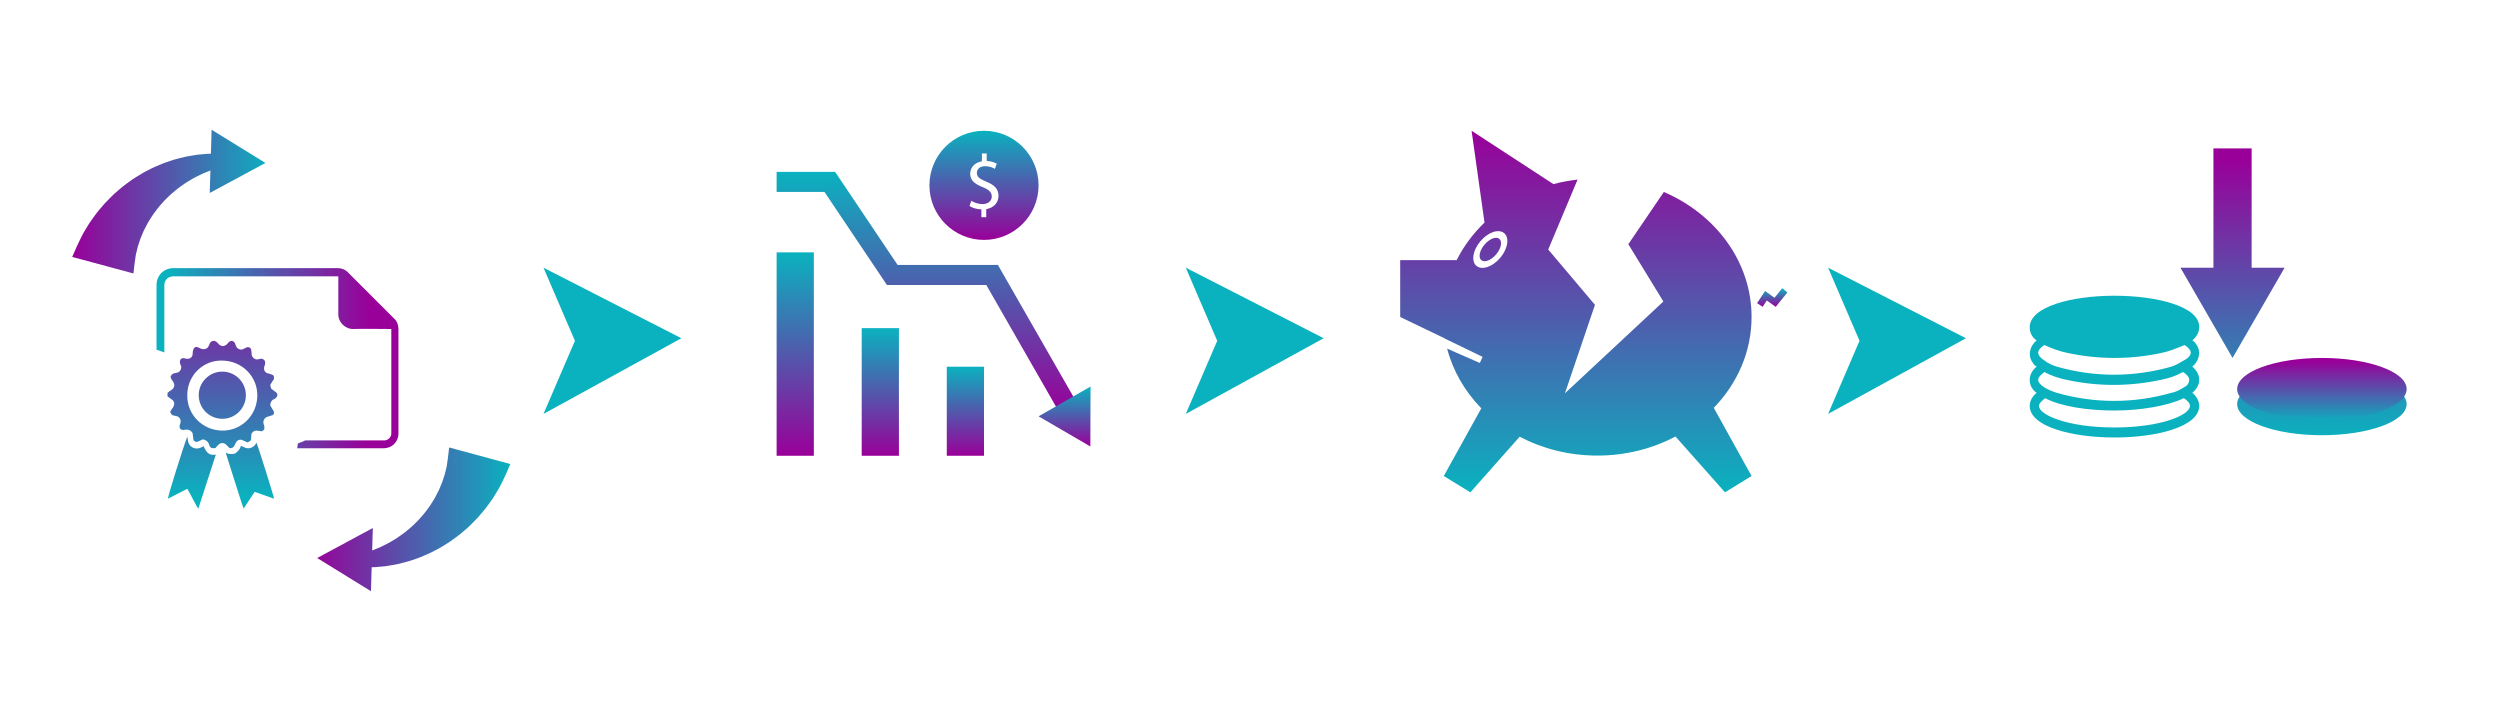 <?xml version="1.0" encoding="utf-8"?>
<!-- Generator: Adobe Illustrator 16.0.0, SVG Export Plug-In . SVG Version: 6.00 Build 0)  -->
<!DOCTYPE svg PUBLIC "-//W3C//DTD SVG 1.1//EN" "http://www.w3.org/Graphics/SVG/1.1/DTD/svg11.dtd">
<svg version="1.1" id="Layer_1" xmlns="http://www.w3.org/2000/svg" xmlns:xlink="http://www.w3.org/1999/xlink" x="0px" y="0px"
	 width="749px" height="216px" viewBox="0 0 749 216" enable-background="new 0 0 749 216" xml:space="preserve">
<g>
	<g>
		<g>
			<linearGradient id="SVGID_1_" gradientUnits="userSpaceOnUse" x1="21.547" y1="63.978" x2="81.63" y2="63.978">
				<stop  offset="0" style="stop-color:#990099"/>
				<stop  offset="1" style="stop-color:#0AB2BF"/>
			</linearGradient>
			<path fill="url(#SVGID_1_)" d="M21.639,76.975c0,0,0.317-0.728,0.872-1.999c0.139-0.318,0.292-0.67,0.46-1.054
				c0.237-0.502,0.493-1.044,0.766-1.624c0.552-1.154,1.18-2.47,1.937-3.636c0.371-0.607,0.758-1.24,1.159-1.895
				c0.445-0.623,0.905-1.267,1.378-1.929c0.907-1.337,2.07-2.599,3.189-3.925c0.591-0.641,1.231-1.257,1.856-1.89
				c0.316-0.312,0.634-0.625,0.954-0.939l1.025-0.885c0.696-0.577,1.35-1.198,2.087-1.73c0.729-0.532,1.461-1.066,2.193-1.602
				c0.739-0.516,1.526-0.967,2.278-1.441c0.746-0.485,1.529-0.903,2.313-1.298c1.531-0.845,3.122-1.496,4.635-2.125
				c0.758-0.313,1.54-0.538,2.279-0.797c0.742-0.252,1.464-0.497,2.194-0.661c0.718-0.181,1.417-0.355,2.093-0.524
				c0.672-0.167,1.344-0.248,1.973-0.366c0.633-0.104,1.231-0.216,1.805-0.296c0.578-0.054,1.127-0.104,1.643-0.152
				c1.023-0.104,1.91-0.17,2.65-0.157c1.459-0.016,2.293-0.024,2.293-0.024l0.459,4.049c0,0-0.718,0.228-1.973,0.627
				c-0.626,0.175-1.367,0.465-2.201,0.817c-0.416,0.17-0.857,0.35-1.324,0.54c-0.457,0.213-0.928,0.462-1.418,0.705
				c-0.487,0.257-1.007,0.479-1.512,0.784c-0.502,0.304-1.021,0.617-1.554,0.939c-0.538,0.3-1.054,0.679-1.577,1.059
				c-0.521,0.387-1.07,0.735-1.584,1.163c-1.025,0.858-2.079,1.711-3.031,2.71c-0.496,0.472-0.98,0.956-1.42,1.493
				c-0.445,0.527-0.918,1.02-1.336,1.562l-1.215,1.637c-0.408,0.53-0.727,1.134-1.088,1.681l-0.521,0.827l-0.452,0.86
				c-0.29,0.572-0.598,1.115-0.86,1.671c-0.463,1.153-0.985,2.192-1.29,3.271c-0.172,0.521-0.34,1.029-0.502,1.52
				c-0.121,0.502-0.237,0.987-0.349,1.453c-0.276,0.952-0.327,1.687-0.419,2.333c-0.048,0.32-0.094,0.62-0.135,0.897
				c-0.049,0.416-0.093,0.797-0.134,1.142c-0.161,1.379-0.253,2.166-0.253,2.166L21.639,76.975z"/>
			<g>
				<linearGradient id="SVGID_2_" gradientUnits="userSpaceOnUse" x1="21.547" y1="48.338" x2="81.629" y2="48.338">
					<stop  offset="0" style="stop-color:#990099"/>
					<stop  offset="1" style="stop-color:#0AB2BF"/>
				</linearGradient>
				<polygon fill="url(#SVGID_2_)" points="62.842,57.808 79.52,48.818 63.397,38.867 				"/>
			</g>
		</g>
	</g>
	<g>
		<g>
			<linearGradient id="SVGID_3_" gradientUnits="userSpaceOnUse" x1="92.909" y1="152.02" x2="152.991" y2="152.02">
				<stop  offset="0" style="stop-color:#990099"/>
				<stop  offset="1" style="stop-color:#0AB2BF"/>
			</linearGradient>
			<path fill="url(#SVGID_3_)" d="M152.899,139.024c0,0-0.316,0.728-0.871,1.999c-0.14,0.318-0.293,0.67-0.461,1.054
				c-0.236,0.502-0.492,1.044-0.766,1.624c-0.553,1.154-1.18,2.47-1.938,3.636c-0.371,0.607-0.758,1.24-1.158,1.895
				c-0.445,0.623-0.904,1.267-1.378,1.929c-0.907,1.337-2.069,2.599-3.189,3.925c-0.591,0.641-1.231,1.257-1.856,1.89
				c-0.315,0.312-0.634,0.625-0.953,0.939l-1.025,0.885c-0.695,0.577-1.35,1.198-2.087,1.73c-0.729,0.532-1.461,1.066-2.192,1.602
				c-0.74,0.516-1.526,0.967-2.279,1.441c-0.745,0.485-1.528,0.903-2.313,1.298c-1.531,0.845-3.122,1.496-4.635,2.125
				c-0.758,0.313-1.54,0.538-2.279,0.797c-0.742,0.252-1.464,0.497-2.194,0.661c-0.718,0.181-1.417,0.355-2.093,0.524
				c-0.672,0.167-1.344,0.248-1.973,0.366c-0.633,0.104-1.231,0.216-1.805,0.296c-0.578,0.054-1.127,0.104-1.643,0.152
				c-1.023,0.104-1.91,0.17-2.65,0.157c-1.459,0.016-2.293,0.024-2.293,0.024l-0.459-4.049c0,0,0.718-0.228,1.973-0.627
				c0.626-0.175,1.367-0.465,2.201-0.817c0.416-0.17,0.857-0.35,1.324-0.54c0.457-0.213,0.928-0.462,1.418-0.705
				c0.487-0.256,1.007-0.479,1.512-0.784c0.502-0.304,1.021-0.617,1.554-0.939c0.538-0.3,1.054-0.679,1.577-1.059
				c0.521-0.387,1.07-0.735,1.584-1.163c1.025-0.859,2.079-1.711,3.031-2.71c0.496-0.472,0.98-0.956,1.42-1.493
				c0.445-0.527,0.918-1.02,1.336-1.562l1.215-1.637c0.408-0.53,0.727-1.134,1.088-1.681l0.521-0.827l0.452-0.86
				c0.29-0.572,0.598-1.115,0.86-1.671c0.463-1.153,0.985-2.192,1.29-3.271c0.173-0.521,0.34-1.029,0.503-1.52
				c0.12-0.502,0.236-0.987,0.349-1.453c0.276-0.952,0.327-1.687,0.419-2.333c0.049-0.32,0.094-0.62,0.135-0.897
				c0.049-0.416,0.094-0.797,0.135-1.142c0.16-1.379,0.252-2.166,0.252-2.166L152.899,139.024z"/>
			<g>
				<linearGradient id="SVGID_4_" gradientUnits="userSpaceOnUse" x1="92.91" y1="167.662" x2="152.992" y2="167.662">
					<stop  offset="0" style="stop-color:#990099"/>
					<stop  offset="1" style="stop-color:#0AB2BF"/>
				</linearGradient>
				<polygon fill="url(#SVGID_4_)" points="111.697,158.191 95.02,167.181 111.142,177.132 				"/>
			</g>
		</g>
	</g>
	<g>
		<g>
			
				<linearGradient id="SVGID_5_" gradientUnits="userSpaceOnUse" x1="1415.254" y1="1005.146" x2="1415.254" y2="953.262" gradientTransform="matrix(0 1.167 -1.167 0 1223.044 -1544.566)">
				<stop  offset="0" style="stop-color:#0AB2BF"/>
				<stop  offset="1" style="stop-color:#990099"/>
			</linearGradient>
			<path fill="url(#SVGID_5_)" d="M89.036,134.294l0.205-1.426l2.037-0.814v-0.102c1.017,0,1.933,0,2.953,0h20.662
				c1.12,0.102,2.237-0.712,2.342-1.935c0-0.103,0-0.306,0-0.405V99.274c0-0.204,0-0.406,0-0.712h-0.814
				c-3.462,0-7.023-0.102-10.485,0c-2.44,0.103-4.579-1.933-4.579-4.378c0-0.101,0-0.101,0-0.203V82.785c-0.307,0-0.51,0-0.714,0
				c-7.941,0-15.88,0-23.92,0c-8.146,0-16.39,0-24.535,0c-0.611,0-1.221,0.1-1.729,0.406c-0.815,0.508-1.223,1.325-1.223,2.239
				c0,2.955,0,5.904,0,8.958v10.386v0.813l-2.342-0.813v-0.816c0-6.312,0-12.521,0-18.832c0.103-2.646,2.138-4.683,4.783-4.785
				h48.456c0.406,0,0.815,0,1.122,0c1.218,0,2.338,0.511,3.152,1.424c4.581,4.583,9.062,9.062,13.641,13.641
				c0.918,0.816,1.325,2.037,1.325,3.157v25.652c0,1.935,0,3.77,0,5.7c0,1.527-0.814,2.953-2.139,3.769
				c-0.712,0.407-1.528,0.61-2.342,0.61c-3.154,0-6.211,0-9.365,0H89.036L89.036,134.294z"/>
		</g>
		<g>
			
				<linearGradient id="SVGID_6_" gradientUnits="userSpaceOnUse" x1="194.002" y1="296.059" x2="194.002" y2="237.96" gradientTransform="matrix(1.167 0 0 1.167 -159.777 -196.477)">
				<stop  offset="0" style="stop-color:#0AB2BF"/>
				<stop  offset="1" style="stop-color:#990099"/>
			</linearGradient>
			<path fill="url(#SVGID_6_)" d="M80.968,121.482l0.684,1.142c0.114,0.227,0.229,0.341,0.341,0.568
				c0.229,0.456,0.114,1.026-0.456,1.257h-0.112c-0.344,0.11-0.685,0.228-1.028,0.342c-0.91,0.114-1.593,1.024-1.479,1.937
				c0,0.114,0.112,0.341,0.112,0.456c0.229,0.456,0.229,1.026,0.115,1.482c-0.342,0.456-0.798,0.683-1.368,0.456
				c-0.342,0-0.572-0.115-0.91-0.115c-0.916,0-1.599,0.688-1.599,1.484l0,0c0,0.228,0,0.338,0,0.568
				c0,0.912-0.228,1.142-1.138,1.482l-1.259-0.57c-0.798-0.458-1.705-0.227-2.161,0.57c0,0.113-0.117,0.113-0.117,0.228
				c-0.114,0.229-0.229,0.454-0.341,0.685c-0.226,0.568-0.798,0.91-1.368,0.798H68.77c-0.226-0.229-0.568-0.57-0.912-0.912
				c-0.568-0.685-1.595-0.798-2.278-0.229c-0.114,0.112-0.114,0.112-0.229,0.229c-0.344,0.342-0.568,0.568-0.8,0.912h-1.139
				c-0.456-0.229-0.685-0.686-0.8-1.141c-0.227-0.8-1.023-1.366-1.823-1.48l-1.824,0.797c-0.456-0.116-0.908-0.227-1.022-0.687
				l-0.23-1.935c-0.456-0.914-1.482-1.256-2.393-1.024c-0.344,0.11-0.798,0-1.141-0.116c-0.342-0.34-0.456-0.798-0.342-1.254
				c0.11-0.229,0.11-0.456,0.229-0.685c0.228-0.912-0.229-1.822-1.141-2.051h-0.112c-0.229-0.117-0.344-0.117-0.57-0.117
				c-0.688-0.11-1.144-0.566-1.254-1.253l0.682-1.024c0.23-0.229,0.341-0.57,0.458-0.912c0.229-0.685-0.117-1.368-0.688-1.709
				l-1.253-0.912v-1.026c0.343-0.344,0.685-0.568,1.026-0.8c0.914-0.456,1.255-1.482,0.797-2.279
				c-0.11-0.113-0.11-0.342-0.227-0.456c-0.344-0.342-0.57-0.798-0.686-1.254c0.115-0.568,0.571-1.024,1.258-1.139
				c0.227,0,0.342-0.112,0.568-0.112c0.912-0.115,1.482-1.026,1.366-1.94c0-0.112,0-0.112-0.112-0.226
				c-0.113-0.23-0.231-0.46-0.231-0.687c-0.225-1.026,0.344-1.709,1.372-1.482c0.112,0,0.342,0.114,0.456,0.114
				c0.91,0.229,1.825-0.341,1.937-1.253c0-0.114,0-0.114,0-0.228c0-0.456,0.114-0.912,0.23-1.367
				c0.566-0.798,0.794-0.798,1.595-0.456c0.456,0.229,0.912,0.456,1.48,0.456c0.686,0,1.254-0.342,1.484-0.914
				c0.11-0.114,0.11-0.34,0.226-0.454c0.116-0.686,0.685-1.141,1.367-1.141c0.456,0.112,0.912,0.341,1.254,0.799
				c0.342,0.456,0.914,0.796,1.48,0.796c0.572-0.114,1.028-0.34,1.372-0.796c0.343-0.458,0.683-0.687,1.253-0.799
				c0.454,0.112,0.91,0.455,1.024,0.909c0.114,0.231,0.114,0.46,0.231,0.686c0.341,0.797,1.253,1.255,2.161,0.914
				c0,0,0.118,0,0.118-0.117c0.226-0.11,0.566-0.225,0.798-0.339c0.456-0.342,1.139-0.117,1.366,0.339
				c0.114,0.117,0.114,0.231,0.114,0.458c0,0.229,0.114,0.456,0.114,0.798c-0.114,0.912,0.568,1.823,1.484,1.938
				c0.225,0,0.568,0,0.798-0.115c0.909-0.229,1.139-0.114,1.709,0.573c0.112,0.452,0.112,1.022-0.114,1.48
				c-0.342,0.799-0.114,1.823,0.797,2.165c0.115,0.114,0.34,0.114,0.456,0.114c0.342,0.114,0.684,0.228,1.024,0.34
				c0.229,0.116,0.344,0.23,0.456,0.344c0.229,0.57,0.114,1.141-0.341,1.595c-0.228,0.456-0.571,0.912-0.684,1.141l0.228,1.028
				c0.341,0.342,0.685,0.566,1.139,0.912c0.456,0.227,0.802,0.679,0.802,1.139c-0.117,0.452-0.458,0.912-0.914,1.139
				C81.424,119.775,80.968,120.572,80.968,121.482z M56.117,118.407c-0.115,5.812,4.56,10.485,10.37,10.6
				c5.817,0.115,10.489-4.558,10.604-10.372c0.113-5.813-4.558-10.485-10.372-10.603c-5.701-0.229-10.375,4.217-10.602,9.915
				C56.117,118.065,56.117,118.179,56.117,118.407z"/>
			
				<linearGradient id="SVGID_7_" gradientUnits="userSpaceOnUse" x1="186.14" y1="296.059" x2="186.14" y2="237.955" gradientTransform="matrix(1.167 0 0 1.167 -159.777 -196.477)">
				<stop  offset="0" style="stop-color:#0AB2BF"/>
				<stop  offset="1" style="stop-color:#990099"/>
			</linearGradient>
			<path fill="url(#SVGID_7_)" d="M64.668,136.188l-5.245,16.188c-0.458-0.568-0.799-1.254-1.141-1.937
				c-0.34-0.57-0.682-1.255-1.026-1.937c-0.342-0.687-0.684-1.257-1.139-2.055l-5.815,2.965c0-0.8,4.674-15.731,5.815-18.584
				c0.112,0.46,0.112,0.912,0.227,1.372c0.229,1.365,1.482,2.277,2.849,2.163c0.23,0,0.46-0.112,0.57-0.112
				c0.458-0.114,0.801-0.344,1.255-0.57C61.703,135.276,62.502,136.645,64.668,136.188z"/>
			
				<linearGradient id="SVGID_8_" gradientUnits="userSpaceOnUse" x1="201.034" y1="296.059" x2="201.034" y2="237.962" gradientTransform="matrix(1.167 0 0 1.167 -159.777 -196.477)">
				<stop  offset="0" style="stop-color:#0AB2BF"/>
				<stop  offset="1" style="stop-color:#990099"/>
			</linearGradient>
			<path fill="url(#SVGID_8_)" d="M82.106,149.413l-5.813-2.053l-3.305,5.016c-1.026-2.851-1.823-5.698-2.737-8.435
				c-0.912-2.737-1.708-5.472-2.621-8.323c0.797,0.455,1.936,0.57,2.848,0.229c0.798-0.57,1.484-1.368,1.712-2.28
				c0.225,0.115,0.57,0.229,0.799,0.342c1.254,0.8,2.849,0.344,3.646-0.91c0-0.114,0.116-0.114,0.116-0.229l0.114-0.114
				C77.204,133.34,81.992,148.503,82.106,149.413z"/>
			
				<linearGradient id="SVGID_9_" gradientUnits="userSpaceOnUse" x1="193.952" y1="296.059" x2="193.952" y2="237.96" gradientTransform="matrix(1.167 0 0 1.167 -159.777 -196.477)">
				<stop  offset="0" style="stop-color:#0AB2BF"/>
				<stop  offset="1" style="stop-color:#990099"/>
			</linearGradient>
			<path fill="url(#SVGID_9_)" d="M66.604,111.339c3.905,0,7.064,3.165,7.064,7.068c0,3.904-3.159,7.066-7.064,7.066
				c-3.9,0-7.067-3.162-7.067-7.066C59.537,114.504,62.704,111.339,66.604,111.339z"/>
		</g>
	</g>
</g>
<polygon fill="#0AB2BF" points="162.833,80.204 204.138,101.336 162.833,124.006 172.248,102.105 "/>
<polygon fill="#0AB2BF" points="355.266,80.204 396.57,101.336 355.266,124.006 364.68,102.105 "/>
<polygon fill="#0AB2BF" points="547.699,80.204 589.003,101.336 547.699,124.006 557.113,102.105 "/>
<g>
	<linearGradient id="SVGID_10_" gradientUnits="userSpaceOnUse" x1="238.25" y1="75.609" x2="238.25" y2="136.547">
		<stop  offset="0" style="stop-color:#0AB2BF"/>
		<stop  offset="1" style="stop-color:#990099"/>
	</linearGradient>
	<rect x="232.675" y="75.609" fill="url(#SVGID_10_)" width="11.151" height="60.938"/>
	<linearGradient id="SVGID_11_" gradientUnits="userSpaceOnUse" x1="263.74" y1="98.311" x2="263.74" y2="136.547">
		<stop  offset="0" style="stop-color:#0AB2BF"/>
		<stop  offset="1" style="stop-color:#990099"/>
	</linearGradient>
	<rect x="258.164" y="98.311" fill="url(#SVGID_11_)" width="11.152" height="38.236"/>
	<linearGradient id="SVGID_12_" gradientUnits="userSpaceOnUse" x1="289.23" y1="109.861" x2="289.23" y2="136.547">
		<stop  offset="0" style="stop-color:#0AB2BF"/>
		<stop  offset="1" style="stop-color:#990099"/>
	</linearGradient>
	<rect x="283.654" y="109.861" fill="url(#SVGID_12_)" width="11.151" height="26.686"/>
	<g>
		<g>
			<linearGradient id="SVGID_13_" gradientUnits="userSpaceOnUse" x1="277.763" y1="51.5" x2="277.763" y2="124.042">
				<stop  offset="0" style="stop-color:#0AB2BF"/>
				<stop  offset="1" style="stop-color:#990099"/>
			</linearGradient>
			<polygon fill="url(#SVGID_13_)" points="317.645,124.042 295.496,85.38 265.726,85.38 247.007,57.5 232.675,57.5 232.675,51.5 
				250.205,51.5 268.924,79.38 298.974,79.38 322.851,121.06 			"/>
		</g>
		<g>
			<linearGradient id="SVGID_14_" gradientUnits="userSpaceOnUse" x1="318.942" y1="115.811" x2="318.942" y2="133.758">
				<stop  offset="0" style="stop-color:#0AB2BF"/>
				<stop  offset="1" style="stop-color:#990099"/>
			</linearGradient>
			<polygon fill="url(#SVGID_14_)" points="311.154,124.732 326.668,133.758 326.729,115.811 			"/>
		</g>
	</g>
	<linearGradient id="SVGID_15_" gradientUnits="userSpaceOnUse" x1="294.806" y1="39.182" x2="294.806" y2="71.877">
		<stop  offset="0" style="stop-color:#0AB2BF"/>
		<stop  offset="1" style="stop-color:#990099"/>
	</linearGradient>
	<path fill="url(#SVGID_15_)" d="M311.154,55.529c0,9.029-7.319,16.348-16.349,16.348c-9.028,0-16.348-7.318-16.348-16.348
		s7.319-16.348,16.348-16.348C303.835,39.182,311.154,46.5,311.154,55.529z M295.479,65.074v-2.418
		c2.396-0.396,3.674-2.116,3.674-3.952c0-2.069-1.209-3.279-3.604-4.254c-2.022-0.837-2.883-1.443-2.883-2.651
		c0-0.931,0.674-2.001,2.465-2.001c1.487,0,2.44,0.514,2.929,0.792l0.582-1.536c-0.675-0.394-1.628-0.767-3.023-0.812v-2.257h-1.44
		v2.35c-2.14,0.349-3.512,1.813-3.512,3.742c0,2.022,1.465,3.092,3.836,4.023c1.721,0.696,2.628,1.488,2.628,2.766
		c0,1.325-1.116,2.279-2.767,2.279c-1.302,0-2.512-0.442-3.349-0.999l-0.558,1.556c0.813,0.581,2.209,1.002,3.558,1.024v2.348
		H295.479z"/>
</g>
<linearGradient id="SVGID_16_" gradientUnits="userSpaceOnUse" x1="472.135" y1="147.501" x2="472.135" y2="39.182">
	<stop  offset="0" style="stop-color:#0AB2BF"/>
	<stop  offset="1" style="stop-color:#990099"/>
</linearGradient>
<path fill="url(#SVGID_16_)" d="M513.449,122.191l11.32,20.42l-7.96,4.89l-14.84-16.729c-6.86,3.64-14.87,5.72-23.41,5.72
	c-8.479,0-16.43-2.061-23.27-5.65l-14.771,16.66l-7.96-4.89l11.24-20.28c-4.9-5.03-8.48-11.14-10.23-17.88l9.79,4.29l0.82-1.83
	l-11.26-5.45c0-0.02-0.011-0.03-0.011-0.05l-13.409-6.44V77.941h16.92c2.08-4.17,4.92-7.971,8.34-11.26l-3.87-27.5l24.52,15.979
	c2.33-0.62,4.75-1.08,7.23-1.351l-8.79,20.951l14,16.569l-9,26.5l29.5-27.5l-10.5-17.17l10.64-15.64
	c15.551,6.67,26.28,20.93,26.28,37.449C524.77,105.381,520.5,114.901,513.449,122.191z M442.339,79.654
	c1.631,1.386,4.815,0.316,7.114-2.388c2.298-2.706,2.839-6.021,1.207-7.407c-1.632-1.387-4.817-0.316-7.115,2.389
	C441.247,74.952,440.707,78.268,442.339,79.654z M444.763,73.281c1.493-1.758,3.481-2.521,4.44-1.707
	c0.96,0.815,0.526,2.9-0.967,4.658s-3.481,2.521-4.44,1.707C442.836,77.125,443.27,75.039,444.763,73.281z"/>
<g>
	
		<linearGradient id="SVGID_17_" gradientUnits="userSpaceOnUse" x1="635.125" y1="-76.451" x2="635.125" y2="-21.641" gradientTransform="matrix(1.204 0 0 1.204 -131.449 -202.07)">
		<stop  offset="0" style="stop-color:#990099"/>
		<stop  offset="1" style="stop-color:#0AB2BF"/>
	</linearGradient>
	<path fill="url(#SVGID_17_)" d="M633.494,88.601c-12.695,0-25.39,3.233-25.39,9.464c0,1.614,0.692,2.999,2.077,3.926
		c-2.077,1.617-2.77,4.614-1.154,6.69c0.229,0.464,0.692,0.926,1.154,1.158c-1.154,0.92-2.077,2.305-2.077,3.922
		s0.692,3.002,2.077,3.923c-1.154,0.923-2.077,2.308-2.077,3.925c0,6.233,12.694,9.465,25.39,9.465s25.389-3.231,25.389-9.465
		c0-1.617-0.921-3.002-2.077-3.925c1.156-0.921,2.077-2.306,2.077-3.923s-0.921-3.002-2.077-3.922
		c2.077-1.617,2.771-4.619,1.156-6.696c-0.231-0.462-0.692-0.92-1.156-1.152c1.156-0.927,2.077-2.312,2.077-3.926
		C659.115,91.834,646.189,88.601,633.494,88.601z M633.494,128.071c-13.85,0-22.62-3.693-22.62-6.463
		c0-0.691,0.692-1.385,1.845-2.308c4.849,2.537,12.927,3.692,20.775,3.692c7.848,0,15.928-1.385,20.774-3.692
		c1.152,0.69,1.845,1.616,1.845,2.308C656.113,124.378,647.345,128.071,633.494,128.071z M654.269,116.069
		c-1.154,0.693-2.31,1.385-3.694,1.614c-11.31,3.233-23.08,3.233-34.392,0c-1.386-0.462-2.539-0.921-3.692-1.614
		c-1.156-0.691-1.849-1.617-1.849-2.309c0-0.693,0.692-1.385,1.849-2.311c2.077,1.158,4.384,1.85,6.462,2.311
		c9.463,2.076,19.158,2.076,28.622,0c2.308-0.461,4.385-1.152,6.462-2.311c1.155,0.693,1.848,1.617,1.848,2.311
		C655.884,114.452,655.653,115.378,654.269,116.069L654.269,116.069z M654.269,107.989c-1.154,0.691-2.31,1.385-3.694,1.85
		c-11.31,3.229-23.08,3.229-34.392,0c-1.386-0.465-2.539-0.926-3.692-1.85c-1.156-0.693-1.849-1.614-1.849-2.305
		c0-0.694,0.692-1.619,1.849-2.31c2.077,0.925,4.384,1.845,6.693,2.31c9.463,2.075,19.159,2.075,28.621,0
		c2.31-0.465,4.387-1.385,6.694-2.31c1.154,0.69,1.847,1.615,1.847,2.31C656.346,106.375,655.653,107.296,654.269,107.989
		L654.269,107.989z"/>
	<linearGradient id="SVGID_18_" gradientUnits="userSpaceOnUse" x1="695.641" y1="47.796" x2="695.641" y2="131.685">
		<stop  offset="0" style="stop-color:#990099"/>
		<stop  offset="1" style="stop-color:#0AB2BF"/>
	</linearGradient>
	<path fill="url(#SVGID_18_)" d="M721.03,121.072c0,5.146-11.37,9.321-25.389,9.321c-14.023,0-25.39-4.175-25.39-9.321
		s11.366-9.321,25.39-9.321C709.66,111.751,721.03,115.926,721.03,121.072z"/>
	<linearGradient id="SVGID_19_" gradientUnits="userSpaceOnUse" x1="695.641" y1="108.334" x2="695.641" y2="126.64">
		<stop  offset="0" style="stop-color:#990099"/>
		<stop  offset="1" style="stop-color:#0AB2BF"/>
	</linearGradient>
	<path fill="url(#SVGID_19_)" d="M721.03,116.56c0,5.146-11.37,9.321-25.389,9.321c-14.023,0-25.39-4.175-25.39-9.321
		s11.366-9.318,25.39-9.318C709.66,107.241,721.03,111.413,721.03,116.56z"/>
	
		<linearGradient id="SVGID_20_" gradientUnits="userSpaceOnUse" x1="1933.461" y1="-720.547" x2="1933.461" y2="-636.664" gradientTransform="matrix(1 0 0 1 -1264.592 768.351)">
		<stop  offset="0" style="stop-color:#990099"/>
		<stop  offset="1" style="stop-color:#0AB2BF"/>
	</linearGradient>
	<polygon fill-rule="evenodd" clip-rule="evenodd" fill="url(#SVGID_20_)" points="674.592,80.207 674.592,44.47 663.143,44.47 
		663.143,80.207 653.268,80.207 668.867,107.242 684.471,80.207 	"/>
</g>
<linearGradient id="SVGID_21_" gradientUnits="userSpaceOnUse" x1="530.962" y1="86.353" x2="530.962" y2="91.94">
	<stop  offset="0" style="stop-color:#0AB2BF"/>
	<stop  offset="1" style="stop-color:#990099"/>
</linearGradient>
<polyline fill="none" stroke="url(#SVGID_21_)" stroke-width="2" stroke-miterlimit="10" points="527.249,91.368 529.083,88.601 
	531.821,90.576 534.731,86.982 "/>
<g>
</g>
</svg>
